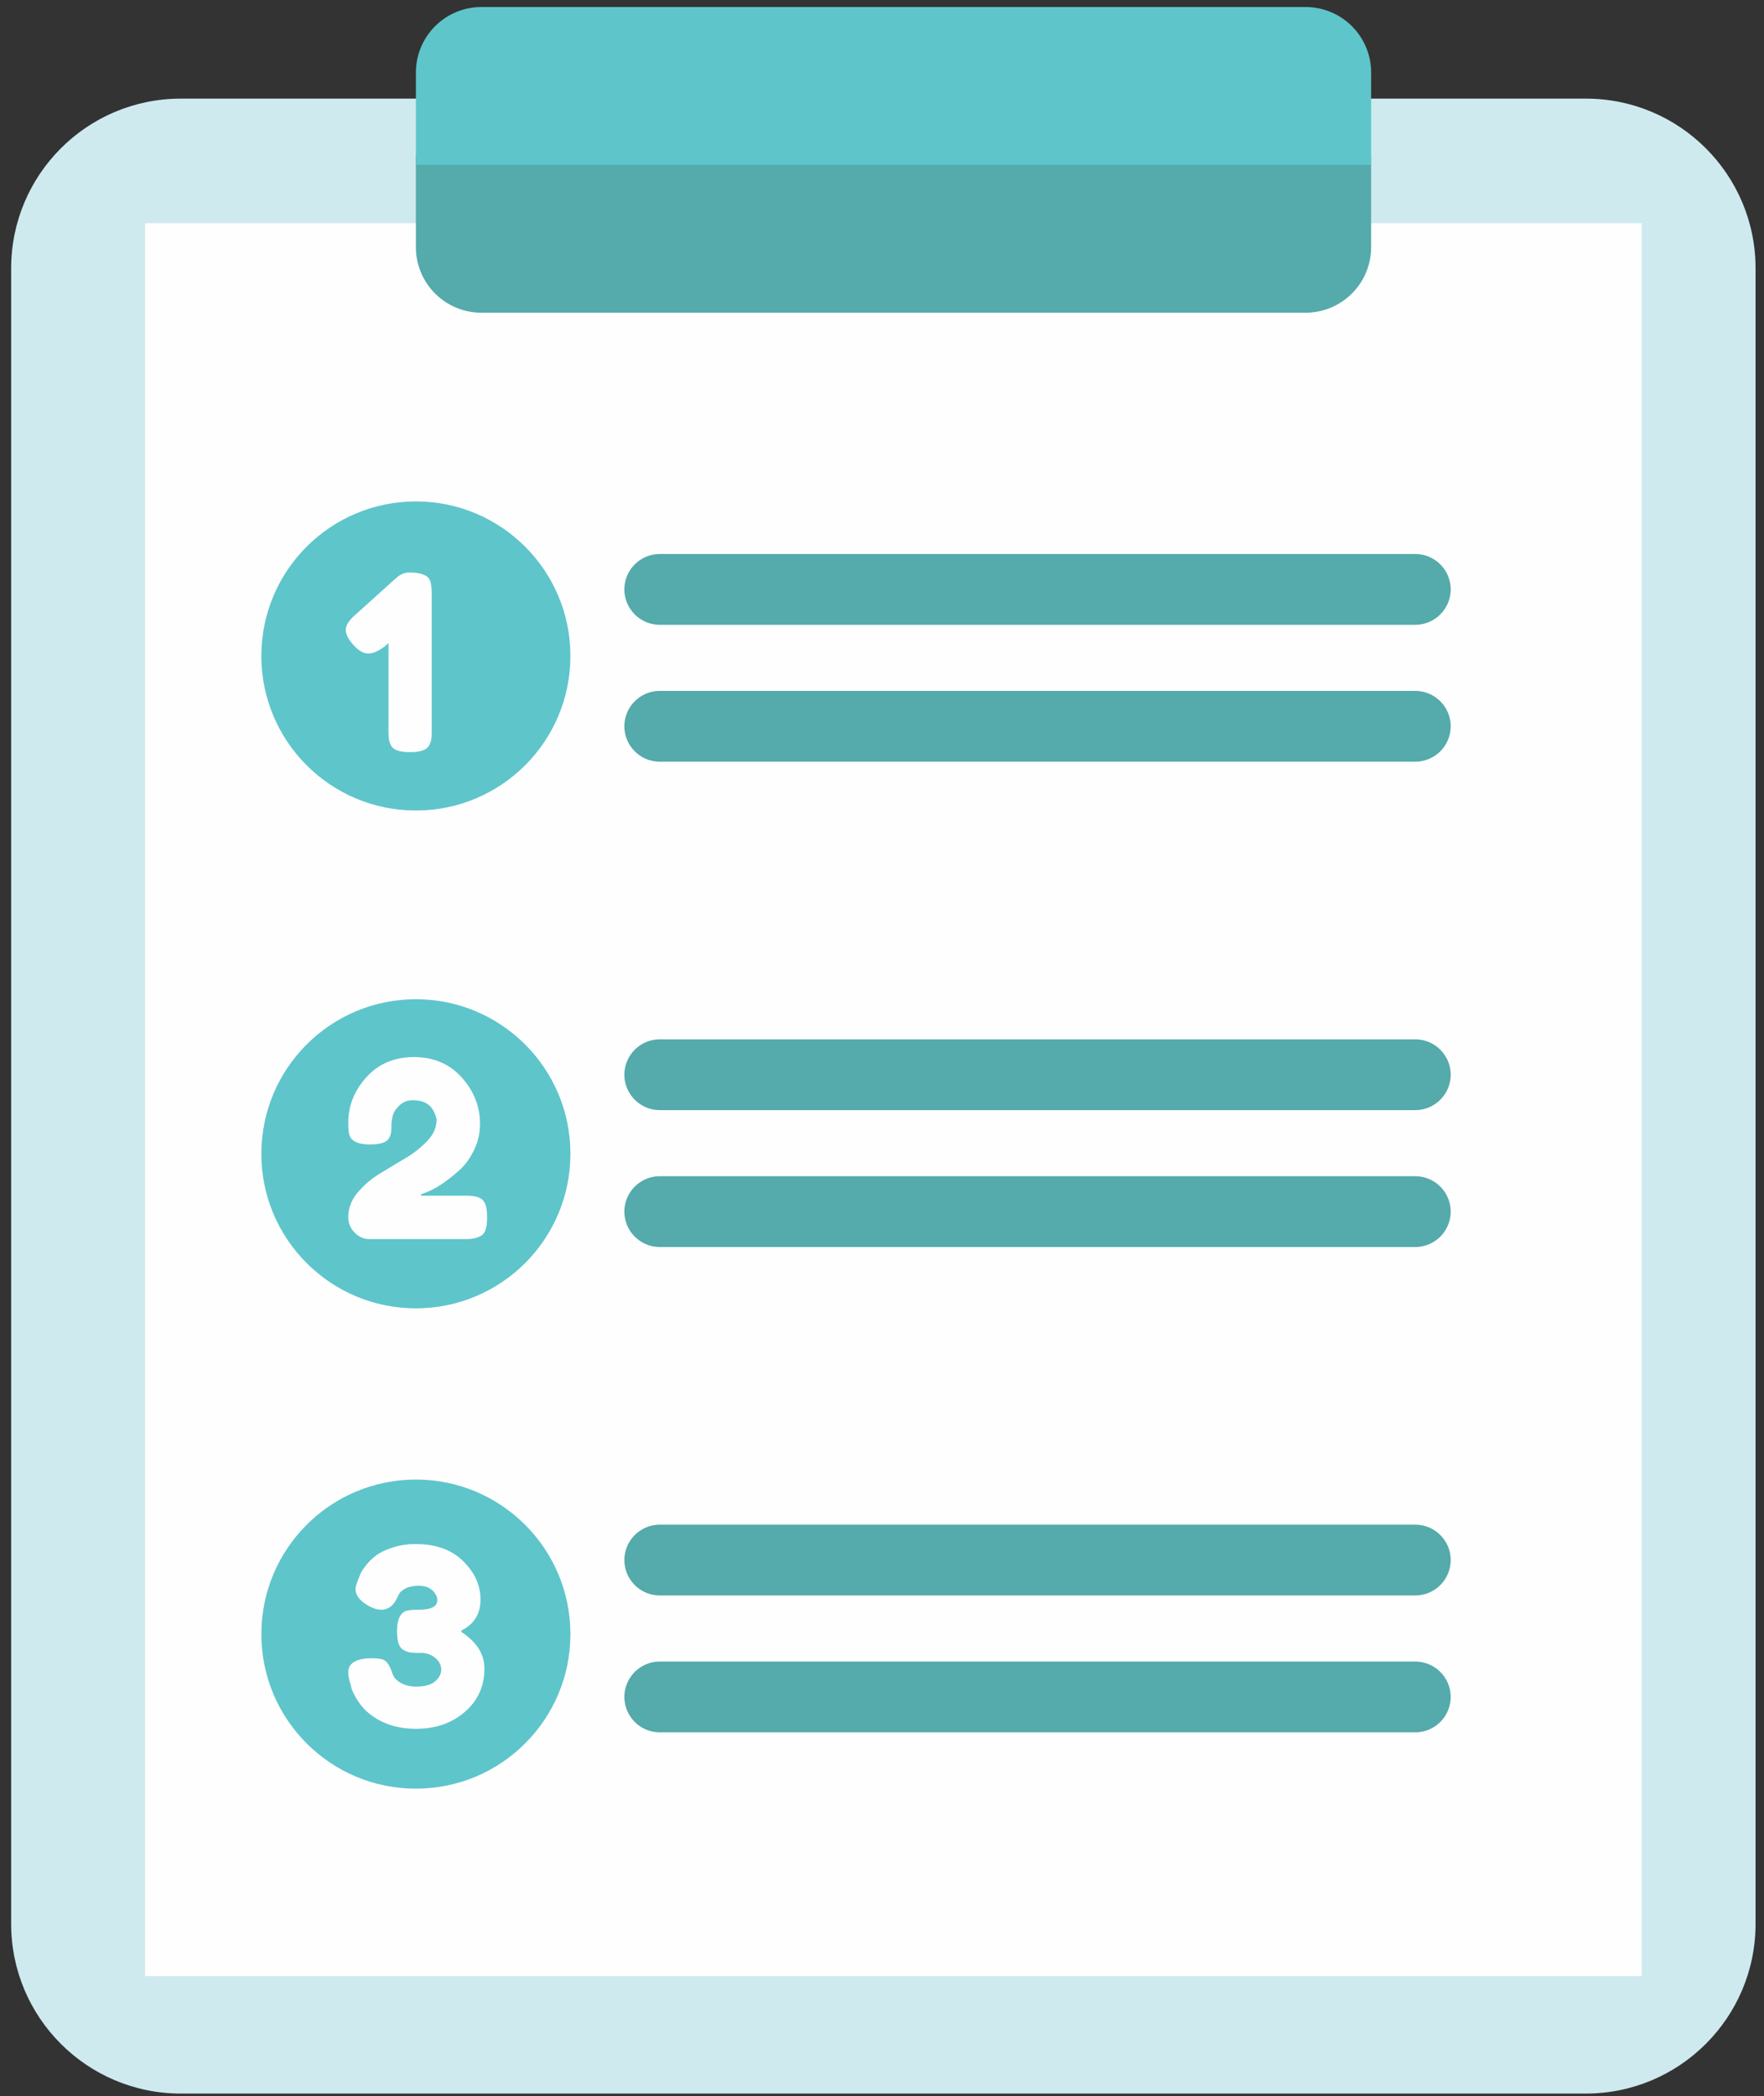 <svg width="117" height="139" viewBox="0 0 117 139" xmlns="http://www.w3.org/2000/svg"><rect x="0" y="0" width="117" height="139" fill="#333333" stroke="none"/><title>icon-board</title><g fill="none" fill-rule="evenodd"><path d="M11.995 138.835C5.779 138.835.74 133.797.74 127.58V17.794C.74 11.578 5.779 6.54 11.995 6.54h93.19c6.216 0 11.255 5.038 11.255 11.254V127.58c0 6.216-5.04 11.254-11.254 11.254H11.995z" fill="#CEEAEE"/><path fill="#FEFEFE" d="M9.626 131.048h99.265V14.805H9.626z"/><path d="M27.584 10.272v6.13a4.347 4.347 0 0 0 4.334 4.335h54.69a4.347 4.347 0 0 0 4.334-4.335v-6.13H27.584z" fill="#55AAAB"/><path d="M90.943 10.93V4.8A4.348 4.348 0 0 0 86.608.466h-54.69a4.347 4.347 0 0 0-4.333 4.336v6.13h63.358z" fill="#5EC5CB"/><path d="M93.873 105.803H43.76a2.354 2.354 0 0 1-2.348-2.348 2.354 2.354 0 0 1 2.348-2.347h50.113a2.354 2.354 0 0 1 2.347 2.347 2.354 2.354 0 0 1-2.347 2.348M93.873 114.88H43.76a2.355 2.355 0 0 1-2.348-2.347 2.353 2.353 0 0 1 2.348-2.347h50.113a2.353 2.353 0 0 1 2.347 2.347 2.355 2.355 0 0 1-2.347 2.348M93.873 73.618H43.76a2.354 2.354 0 0 1-2.348-2.348 2.353 2.353 0 0 1 2.348-2.346h50.113a2.353 2.353 0 0 1 2.347 2.346 2.354 2.354 0 0 1-2.347 2.348M93.873 82.696H43.76a2.355 2.355 0 0 1-2.348-2.348 2.354 2.354 0 0 1 2.348-2.347h50.113a2.354 2.354 0 0 1 2.347 2.347 2.355 2.355 0 0 1-2.347 2.348M93.873 41.434H43.76a2.355 2.355 0 0 1-2.348-2.348 2.353 2.353 0 0 1 2.348-2.347h50.113a2.353 2.353 0 0 1 2.347 2.347 2.355 2.355 0 0 1-2.347 2.348M93.873 50.512H43.76a2.355 2.355 0 0 1-2.348-2.348 2.354 2.354 0 0 1 2.348-2.347h50.113a2.354 2.354 0 0 1 2.347 2.347 2.355 2.355 0 0 1-2.347 2.348" fill="#55AAAB"/><path d="M17.335 43.5c0-5.66 4.589-10.248 10.25-10.248 5.66 0 10.249 4.588 10.249 10.249 0 5.66-4.59 10.249-10.25 10.249s-10.25-4.59-10.25-10.25M17.335 76.513c0-5.66 4.589-10.25 10.25-10.25 5.66 0 10.249 4.59 10.249 10.25s-4.59 10.249-10.25 10.249-10.25-4.588-10.25-10.25M17.335 108.366c0-5.66 4.589-10.249 10.25-10.249 5.66 0 10.249 4.59 10.249 10.25s-4.59 10.248-10.25 10.248-10.25-4.589-10.25-10.249" fill="#5EC5CB"/><path d="M26.222 38.388c.28-.28.585-.42.915-.42.328 0 .585.026.768.08.183.055.324.116.42.187.098.07.173.186.228.347.053.184.08.47.08.859v9.013c0 .248-.008.435-.024.559a1.303 1.303 0 0 1-.154.429c-.151.29-.572.436-1.262.436-.67 0-1.084-.14-1.246-.421a1.281 1.281 0 0 1-.154-.444 5.417 5.417 0 0 1-.024-.591v-5.777l-.211.194c-.442.334-.82.5-1.132.5-.313 0-.64-.187-.98-.565-.34-.377-.51-.712-.51-1.003 0-.291.195-.61.583-.955l2.655-2.395.048-.033zM30.882 79.292c.442 0 .758.052.947.154a.773.773 0 0 1 .38.469c.065.21.097.486.097.826 0 .34-.035.613-.105.817-.07.205-.186.345-.348.42-.237.13-.572.195-1.003.195h-6.328c-.388 0-.723-.146-1.003-.437a1.424 1.424 0 0 1-.42-1.02c0-.582.201-1.118.606-1.61a5.797 5.797 0 0 1 1.465-1.262 123.95 123.95 0 0 1 1.715-1.035 6.612 6.612 0 0 0 1.464-1.158c.405-.431.607-.89.607-1.376 0-.096-.037-.234-.113-.412a1.83 1.83 0 0 0-.25-.437 1.283 1.283 0 0 0-.43-.316c-.194-.096-.464-.145-.809-.145a1.23 1.23 0 0 0-.898.38c-.254.254-.396.505-.429.753l-.064.372v.097c0 .238-.009.415-.025.534a1.145 1.145 0 0 1-.154.405c-.16.259-.582.388-1.262.388-.755 0-1.203-.205-1.343-.615-.054-.173-.08-.448-.08-.825 0-1.122.401-2.13 1.205-3.018.803-.89 1.855-1.335 3.156-1.335 1.3 0 2.354.45 3.163 1.35.81.902 1.214 1.929 1.214 3.083 0 .615-.135 1.198-.405 1.748-.269.55-.593.993-.97 1.327-.799.712-1.51 1.193-2.137 1.44l-.404.163v.08h2.961zM30.72 103.528c.767.755 1.15 1.604 1.15 2.55 0 .943-.421 1.625-1.262 2.046v.113c.108.055.267.17.477.348.21.178.38.353.51.526.356.453.534.971.534 1.554 0 1.154-.432 2.106-1.295 2.856s-1.947 1.124-3.253 1.124c-1.294 0-2.373-.377-3.236-1.133-.324-.29-.61-.673-.858-1.148a2.916 2.916 0 0 1-.178-.42l-.032-.163c-.12-.356-.178-.648-.178-.874 0-.625.528-.939 1.586-.939.43 0 .717.055.857.163.184.14.346.42.486.841.108.345.404.605.89.777.205.064.43.097.679.097.572 0 .993-.116 1.263-.348.27-.232.404-.493.404-.784 0-.292-.132-.548-.396-.77a1.418 1.418 0 0 0-.94-.33 5.52 5.52 0 0 1-.735-.033 1.312 1.312 0 0 1-.421-.162c-.291-.14-.437-.556-.437-1.246 0-.755.2-1.204.599-1.344.183-.054.464-.08.842-.08.82 0 1.23-.21 1.23-.632 0-.227-.108-.443-.324-.648-.216-.204-.516-.306-.9-.306-.381 0-.686.064-.913.193-.226.13-.367.26-.42.39l-.098.193c-.248.54-.604.81-1.067.81-.271 0-.567-.098-.891-.292-.54-.313-.81-.674-.81-1.084 0-.173.125-.539.373-1.1.043-.098.162-.267.356-.51.195-.243.418-.456.672-.639.254-.184.61-.35 1.068-.502a4.841 4.841 0 0 1 1.529-.227c1.328 0 2.374.378 3.14 1.133" fill="#FEFEFE"/></g></svg>